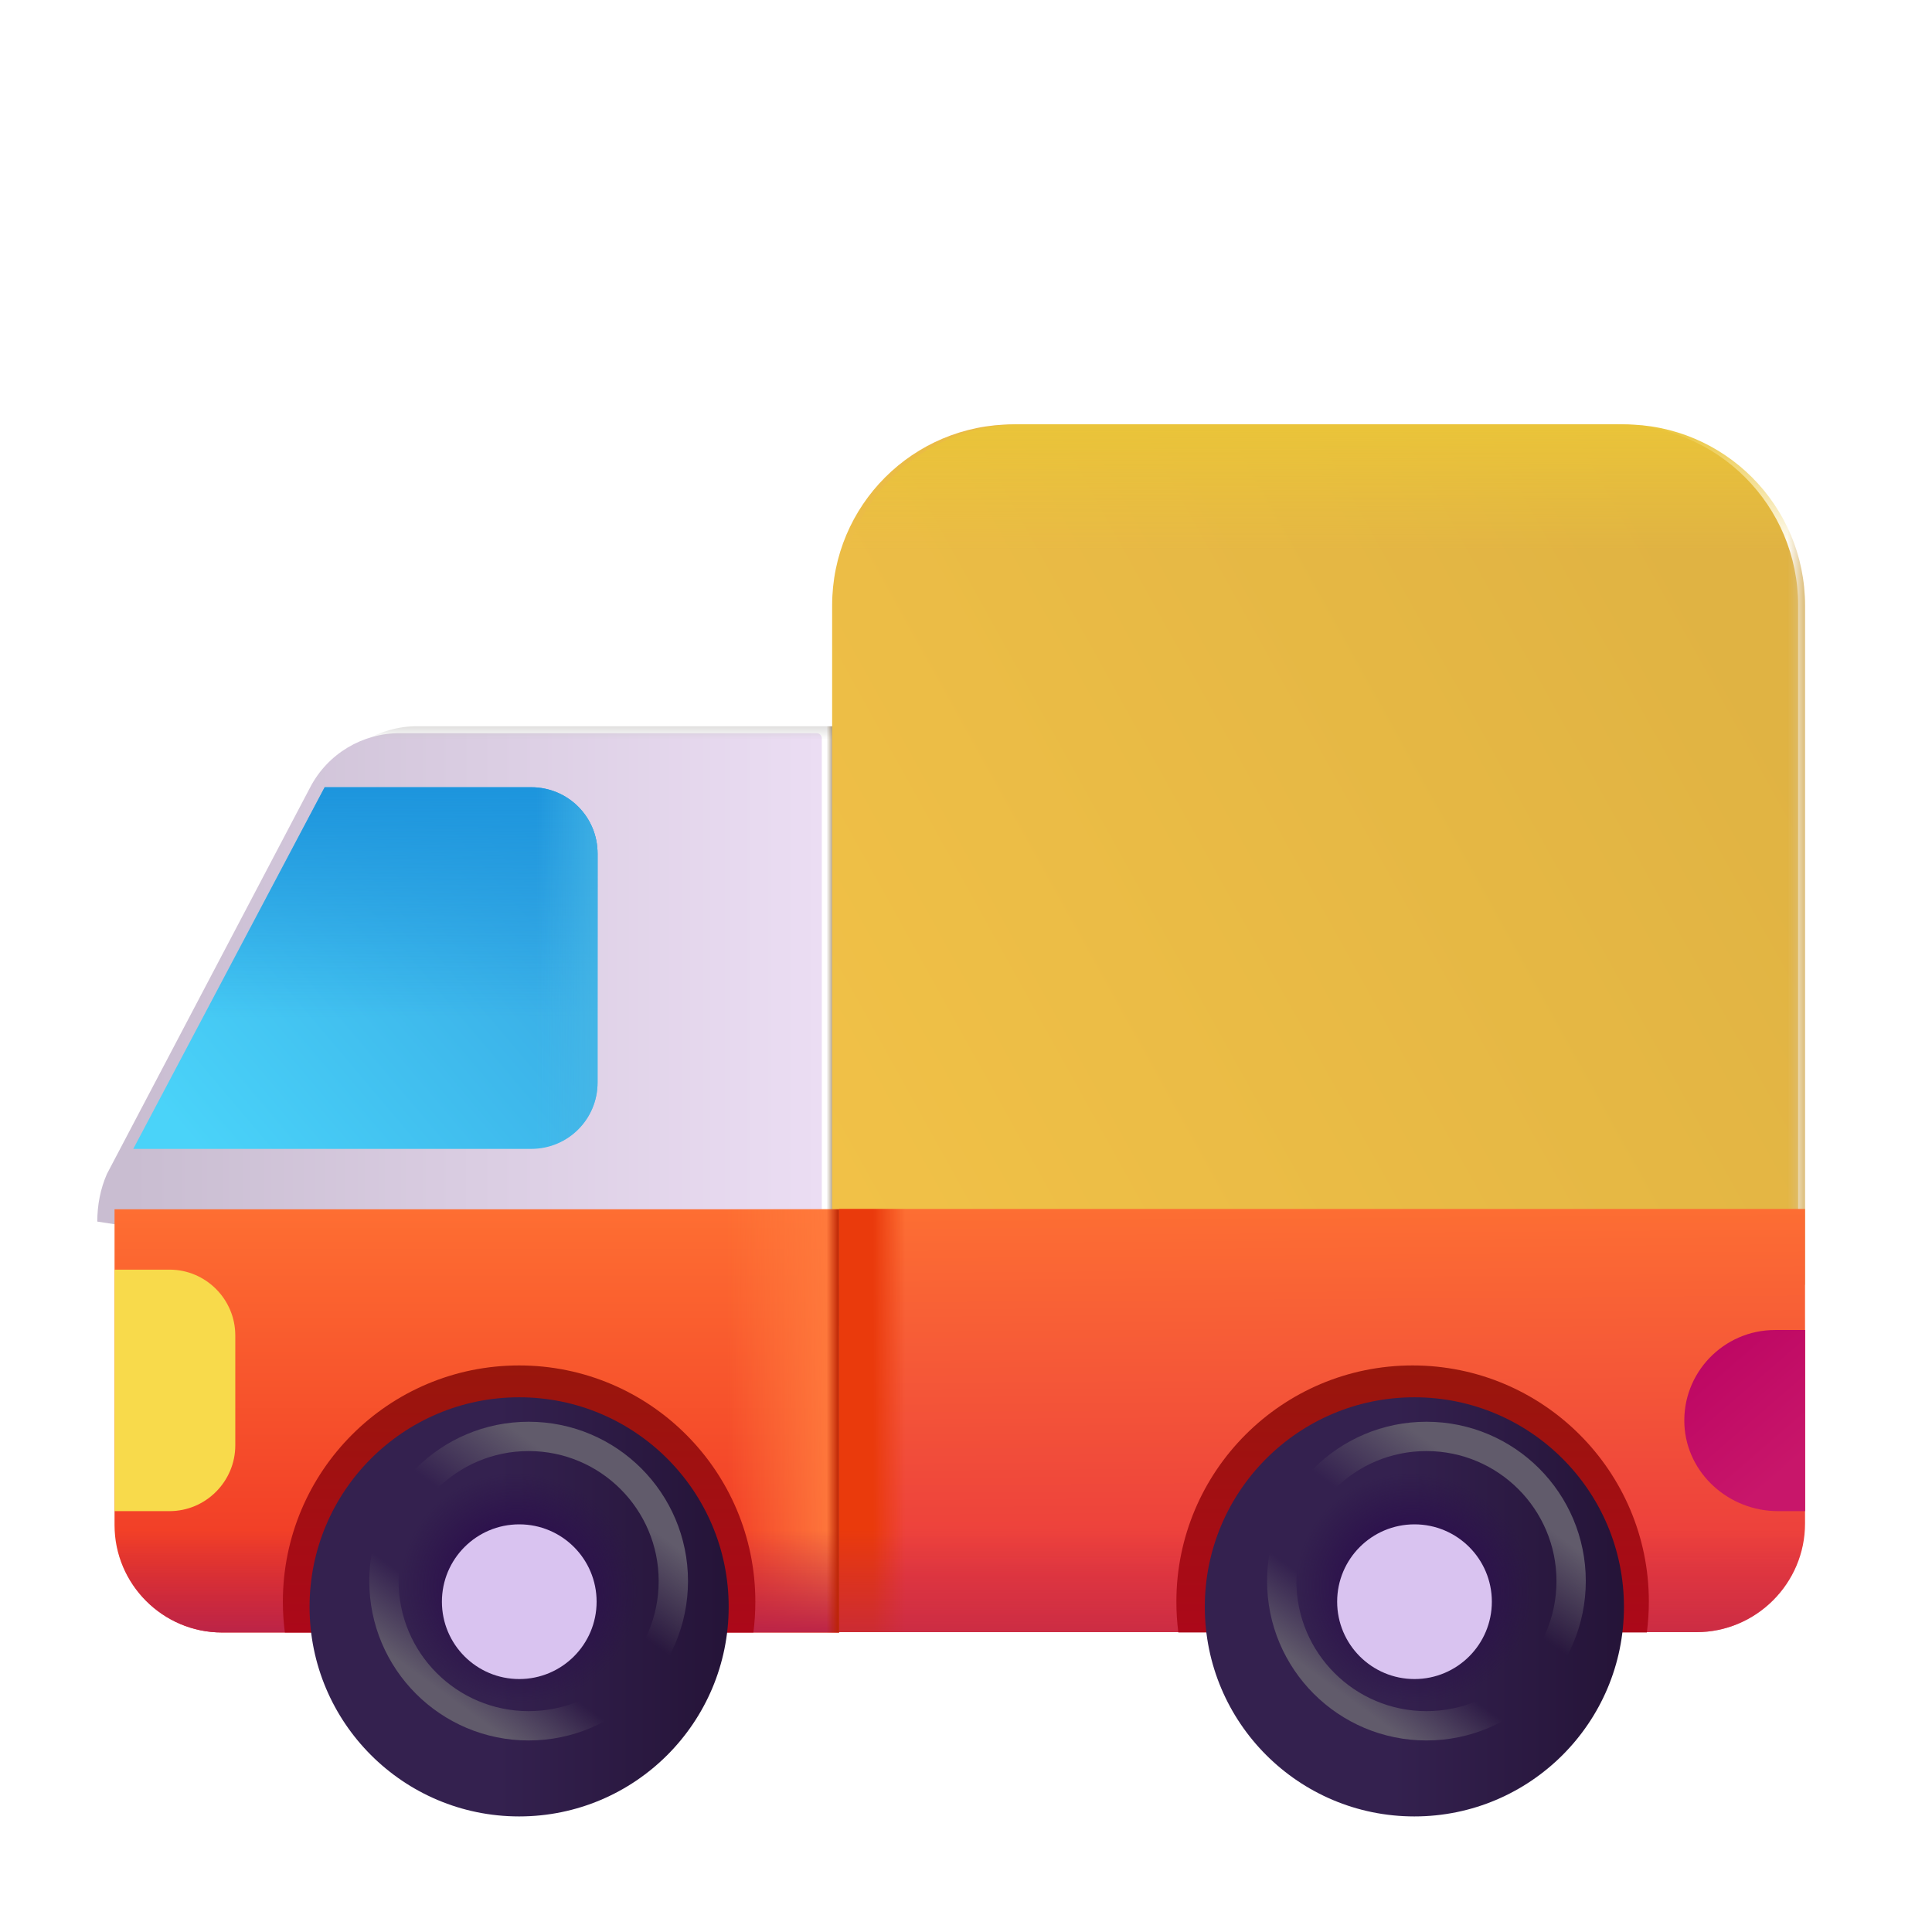 <svg width="56" height="56" viewBox="0 0 56 56" fill="none" xmlns="http://www.w3.org/2000/svg">
<g filter="url(#filter0_ii_7056_3357)">
<path d="M3.6 33.826L9.498 22.608C10.005 21.646 11.003 21.051 12.088 21.051H24.17C24.253 21.051 24.32 21.118 24.32 21.201V38.441L3.32 35.208C3.32 34.736 3.408 34.263 3.6 33.826Z" fill="url(#paint0_linear_7056_3357)"/>
</g>
<path d="M3.6 33.826L9.498 22.608C10.005 21.646 11.003 21.051 12.088 21.051H24.17C24.253 21.051 24.32 21.118 24.32 21.201V38.441L3.32 35.208C3.32 34.736 3.408 34.263 3.6 33.826Z" fill="url(#paint1_linear_7056_3357)"/>
<path d="M3.6 33.826L9.498 22.608C10.005 21.646 11.003 21.051 12.088 21.051H24.17C24.253 21.051 24.32 21.118 24.32 21.201V38.441L3.32 35.208C3.32 34.736 3.408 34.263 3.6 33.826Z" fill="url(#paint2_linear_7056_3357)"/>
<g filter="url(#filter1_ii_7056_3357)">
<path d="M47.07 12.301H29.57C26.665 12.301 24.32 14.646 24.32 17.551V37.241H52.32V17.551C52.32 14.646 49.975 12.301 47.07 12.301Z" fill="url(#paint3_linear_7056_3357)"/>
</g>
<path d="M47.07 12.301H29.57C26.665 12.301 24.32 14.646 24.32 17.551V37.241H52.32V17.551C52.32 14.646 49.975 12.301 47.07 12.301Z" fill="url(#paint4_linear_7056_3357)"/>
<path d="M47.07 12.301H29.57C26.665 12.301 24.32 14.646 24.32 17.551V37.241H52.32V17.551C52.32 14.646 49.975 12.301 47.07 12.301Z" fill="url(#paint5_linear_7056_3357)"/>
<path d="M3.863 33.301H15.396C16.463 33.301 17.321 32.443 17.321 31.376V24.743C17.321 23.676 16.463 22.818 15.396 22.818H9.411L3.863 33.301Z" fill="url(#paint6_linear_7056_3357)"/>
<path d="M3.863 33.301H15.396C16.463 33.301 17.321 32.443 17.321 31.376V24.743C17.321 23.676 16.463 22.818 15.396 22.818H9.411L3.863 33.301Z" fill="url(#paint7_linear_7056_3357)"/>
<path d="M3.863 33.301H15.396C16.463 33.301 17.321 32.443 17.321 31.376V24.743C17.321 23.676 16.463 22.818 15.396 22.818H9.411L3.863 33.301Z" fill="url(#paint8_linear_7056_3357)"/>
<path d="M24.32 47.309V35.042H52.32V44.16C52.32 45.892 50.903 47.309 49.17 47.309H24.32Z" fill="url(#paint9_linear_7056_3357)"/>
<path d="M24.32 47.309V35.042H52.32V44.16C52.32 45.892 50.903 47.309 49.17 47.309H24.32Z" fill="url(#paint10_linear_7056_3357)"/>
<path d="M24.32 47.309V35.042H52.32V44.16C52.32 45.892 50.903 47.309 49.17 47.309H24.32Z" fill="url(#paint11_linear_7056_3357)"/>
<g filter="url(#filter2_ii_7056_3357)">
<path d="M40.945 49.051C42.395 49.051 43.57 47.876 43.57 46.426C43.57 44.976 42.395 43.801 40.945 43.801C39.496 43.801 38.32 44.976 38.32 46.426C38.32 47.876 39.496 49.051 40.945 49.051Z" fill="#D9C3F0"/>
</g>
<path d="M52.323 38.551H51.448C49.961 38.551 48.753 39.793 48.823 41.298C48.893 42.716 50.118 43.801 51.536 43.801H52.323V38.551Z" fill="url(#paint12_linear_7056_3357)"/>
<path d="M24.32 35.051H3.32V44.203C3.32 45.918 4.72 47.318 6.435 47.318H24.32V35.051Z" fill="url(#paint13_linear_7056_3357)"/>
<path d="M24.32 35.051H3.32V44.203C3.32 45.918 4.72 47.318 6.435 47.318H24.32V35.051Z" fill="url(#paint14_linear_7056_3357)"/>
<path d="M24.32 35.051H3.32V44.203C3.32 45.918 4.72 47.318 6.435 47.318H24.32V35.051Z" fill="url(#paint15_linear_7056_3357)"/>
<path d="M24.32 35.051H3.32V44.203C3.32 45.918 4.72 47.318 6.435 47.318H24.32V35.051Z" fill="url(#paint16_linear_7056_3357)"/>
<path fill-rule="evenodd" clip-rule="evenodd" d="M21.837 47.318C21.875 47.026 21.894 46.728 21.894 46.426C21.894 42.644 18.829 39.578 15.047 39.578C11.265 39.578 8.199 42.644 8.199 46.426C8.199 46.728 8.219 47.026 8.257 47.318H21.837Z" fill="url(#paint17_linear_7056_3357)"/>
<path fill-rule="evenodd" clip-rule="evenodd" d="M47.735 47.318C47.773 47.026 47.793 46.728 47.793 46.426C47.793 42.644 44.727 39.578 40.945 39.578C37.163 39.578 34.098 42.644 34.098 46.426C34.098 46.728 34.117 47.026 34.155 47.318H47.735Z" fill="url(#paint18_linear_7056_3357)"/>
<g filter="url(#filter3_ii_7056_3357)">
<path d="M40.996 52.5C44.351 52.5 47.071 49.78 47.071 46.425C47.071 43.071 44.351 40.351 40.996 40.351C37.642 40.351 34.922 43.071 34.922 46.425C34.922 49.78 37.642 52.5 40.996 52.5Z" fill="url(#paint19_linear_7056_3357)"/>
<path d="M40.996 52.5C44.351 52.5 47.071 49.78 47.071 46.425C47.071 43.071 44.351 40.351 40.996 40.351C37.642 40.351 34.922 43.071 34.922 46.425C34.922 49.78 37.642 52.5 40.996 52.5Z" fill="url(#paint20_radial_7056_3357)"/>
</g>
<g filter="url(#filter4_ii_7056_3357)">
<path d="M41 48.668C42.238 48.668 43.242 47.664 43.242 46.426C43.242 45.187 42.238 44.184 41 44.184C39.762 44.184 38.758 45.187 38.758 46.426C38.758 47.664 39.762 48.668 41 48.668Z" fill="#D9C3F0"/>
</g>
<path d="M4.913 43.801H3.32V36.801H4.913C5.963 36.801 6.82 37.658 6.82 38.708V41.893C6.82 42.943 5.963 43.801 4.913 43.801Z" fill="#F8DA4B"/>
<g filter="url(#filter5_ii_7056_3357)">
<path d="M15.047 52.5C18.402 52.5 21.121 49.78 21.121 46.425C21.121 43.071 18.402 40.351 15.047 40.351C11.692 40.351 8.973 43.071 8.973 46.425C8.973 49.78 11.692 52.5 15.047 52.5Z" fill="url(#paint21_linear_7056_3357)"/>
<path d="M15.047 52.5C18.402 52.5 21.121 49.78 21.121 46.425C21.121 43.071 18.402 40.351 15.047 40.351C11.692 40.351 8.973 43.071 8.973 46.425C8.973 49.78 11.692 52.5 15.047 52.5Z" fill="url(#paint22_radial_7056_3357)"/>
</g>
<g filter="url(#filter6_ii_7056_3357)">
<path d="M15.051 48.668C16.289 48.668 17.293 47.664 17.293 46.426C17.293 45.187 16.289 44.184 15.051 44.184C13.812 44.184 12.809 45.187 12.809 46.426C12.809 47.664 13.812 48.668 15.051 48.668Z" fill="#D9C3F0"/>
</g>
<g filter="url(#filter7_f_7056_3357)">
<ellipse cx="15.323" cy="45.829" rx="4.194" ry="4.194" stroke="url(#paint23_linear_7056_3357)" stroke-width="0.85"/>
</g>
<g filter="url(#filter8_f_7056_3357)">
<ellipse cx="41.346" cy="45.829" rx="4.194" ry="4.194" stroke="url(#paint24_linear_7056_3357)" stroke-width="0.85"/>
</g>
<defs>
<filter id="filter0_ii_7056_3357" x="2.82" y="21.051" width="22" height="17.591" filterUnits="userSpaceOnUse" color-interpolation-filters="sRGB">
<feFlood flood-opacity="0" result="BackgroundImageFix"/>
<feBlend mode="normal" in="SourceGraphic" in2="BackgroundImageFix" result="shape"/>
<feColorMatrix in="SourceAlpha" type="matrix" values="0 0 0 0 0 0 0 0 0 0 0 0 0 0 0 0 0 0 127 0" result="hardAlpha"/>
<feOffset dx="-1" dy="0.2"/>
<feGaussianBlur stdDeviation="0.25"/>
<feComposite in2="hardAlpha" operator="arithmetic" k2="-1" k3="1"/>
<feColorMatrix type="matrix" values="0 0 0 0 1 0 0 0 0 0.945 0 0 0 0 0.996 0 0 0 1 0"/>
<feBlend mode="normal" in2="shape" result="effect1_innerShadow_7056_3357"/>
<feColorMatrix in="SourceAlpha" type="matrix" values="0 0 0 0 0 0 0 0 0 0 0 0 0 0 0 0 0 0 127 0" result="hardAlpha"/>
<feOffset dx="0.5"/>
<feGaussianBlur stdDeviation="0.25"/>
<feComposite in2="hardAlpha" operator="arithmetic" k2="-1" k3="1"/>
<feColorMatrix type="matrix" values="0 0 0 0 0.678 0 0 0 0 0.639 0 0 0 0 0.643 0 0 0 1 0"/>
<feBlend mode="normal" in2="effect1_innerShadow_7056_3357" result="effect2_innerShadow_7056_3357"/>
</filter>
<filter id="filter1_ii_7056_3357" x="23.82" y="12.301" width="29" height="24.94" filterUnits="userSpaceOnUse" color-interpolation-filters="sRGB">
<feFlood flood-opacity="0" result="BackgroundImageFix"/>
<feBlend mode="normal" in="SourceGraphic" in2="BackgroundImageFix" result="shape"/>
<feColorMatrix in="SourceAlpha" type="matrix" values="0 0 0 0 0 0 0 0 0 0 0 0 0 0 0 0 0 0 127 0" result="hardAlpha"/>
<feOffset dx="0.8"/>
<feGaussianBlur stdDeviation="0.25"/>
<feComposite in2="hardAlpha" operator="arithmetic" k2="-1" k3="1"/>
<feColorMatrix type="matrix" values="0 0 0 0 0.784 0 0 0 0 0.616 0 0 0 0 0.259 0 0 0 1 0"/>
<feBlend mode="normal" in2="shape" result="effect1_innerShadow_7056_3357"/>
<feColorMatrix in="SourceAlpha" type="matrix" values="0 0 0 0 0 0 0 0 0 0 0 0 0 0 0 0 0 0 127 0" result="hardAlpha"/>
<feOffset dx="-1"/>
<feGaussianBlur stdDeviation="0.25"/>
<feComposite in2="hardAlpha" operator="arithmetic" k2="-1" k3="1"/>
<feColorMatrix type="matrix" values="0 0 0 0 0.91 0 0 0 0 0.757 0 0 0 0 0.275 0 0 0 1 0"/>
<feBlend mode="normal" in2="effect1_innerShadow_7056_3357" result="effect2_innerShadow_7056_3357"/>
</filter>
<filter id="filter2_ii_7056_3357" x="38.27" y="43.751" width="5.35" height="5.35" filterUnits="userSpaceOnUse" color-interpolation-filters="sRGB">
<feFlood flood-opacity="0" result="BackgroundImageFix"/>
<feBlend mode="normal" in="SourceGraphic" in2="BackgroundImageFix" result="shape"/>
<feColorMatrix in="SourceAlpha" type="matrix" values="0 0 0 0 0 0 0 0 0 0 0 0 0 0 0 0 0 0 127 0" result="hardAlpha"/>
<feOffset dx="0.05" dy="-0.05"/>
<feGaussianBlur stdDeviation="0.05"/>
<feComposite in2="hardAlpha" operator="arithmetic" k2="-1" k3="1"/>
<feColorMatrix type="matrix" values="0 0 0 0 0.478 0 0 0 0 0.365 0 0 0 0 0.584 0 0 0 1 0"/>
<feBlend mode="normal" in2="shape" result="effect1_innerShadow_7056_3357"/>
<feColorMatrix in="SourceAlpha" type="matrix" values="0 0 0 0 0 0 0 0 0 0 0 0 0 0 0 0 0 0 127 0" result="hardAlpha"/>
<feOffset dx="-0.05" dy="0.05"/>
<feGaussianBlur stdDeviation="0.05"/>
<feComposite in2="hardAlpha" operator="arithmetic" k2="-1" k3="1"/>
<feColorMatrix type="matrix" values="0 0 0 0 0.808 0 0 0 0 0.765 0 0 0 0 0.859 0 0 0 1 0"/>
<feBlend mode="normal" in2="effect1_innerShadow_7056_3357" result="effect2_innerShadow_7056_3357"/>
</filter>
<filter id="filter3_ii_7056_3357" x="34.922" y="40.351" width="12.148" height="12.299" filterUnits="userSpaceOnUse" color-interpolation-filters="sRGB">
<feFlood flood-opacity="0" result="BackgroundImageFix"/>
<feBlend mode="normal" in="SourceGraphic" in2="BackgroundImageFix" result="shape"/>
<feColorMatrix in="SourceAlpha" type="matrix" values="0 0 0 0 0 0 0 0 0 0 0 0 0 0 0 0 0 0 127 0" result="hardAlpha"/>
<feOffset/>
<feGaussianBlur stdDeviation="0.5"/>
<feComposite in2="hardAlpha" operator="arithmetic" k2="-1" k3="1"/>
<feColorMatrix type="matrix" values="0 0 0 0 0.145 0 0 0 0 0.082 0 0 0 0 0.216 0 0 0 1 0"/>
<feBlend mode="normal" in2="shape" result="effect1_innerShadow_7056_3357"/>
<feColorMatrix in="SourceAlpha" type="matrix" values="0 0 0 0 0 0 0 0 0 0 0 0 0 0 0 0 0 0 127 0" result="hardAlpha"/>
<feOffset dy="0.15"/>
<feGaussianBlur stdDeviation="0.125"/>
<feComposite in2="hardAlpha" operator="arithmetic" k2="-1" k3="1"/>
<feColorMatrix type="matrix" values="0 0 0 0 0.208 0 0 0 0 0.031 0 0 0 0 0.235 0 0 0 1 0"/>
<feBlend mode="normal" in2="effect1_innerShadow_7056_3357" result="effect2_innerShadow_7056_3357"/>
</filter>
<filter id="filter4_ii_7056_3357" x="38.708" y="44.134" width="4.584" height="4.584" filterUnits="userSpaceOnUse" color-interpolation-filters="sRGB">
<feFlood flood-opacity="0" result="BackgroundImageFix"/>
<feBlend mode="normal" in="SourceGraphic" in2="BackgroundImageFix" result="shape"/>
<feColorMatrix in="SourceAlpha" type="matrix" values="0 0 0 0 0 0 0 0 0 0 0 0 0 0 0 0 0 0 127 0" result="hardAlpha"/>
<feOffset dx="0.05" dy="-0.05"/>
<feGaussianBlur stdDeviation="0.05"/>
<feComposite in2="hardAlpha" operator="arithmetic" k2="-1" k3="1"/>
<feColorMatrix type="matrix" values="0 0 0 0 0.478 0 0 0 0 0.365 0 0 0 0 0.584 0 0 0 1 0"/>
<feBlend mode="normal" in2="shape" result="effect1_innerShadow_7056_3357"/>
<feColorMatrix in="SourceAlpha" type="matrix" values="0 0 0 0 0 0 0 0 0 0 0 0 0 0 0 0 0 0 127 0" result="hardAlpha"/>
<feOffset dx="-0.05" dy="0.05"/>
<feGaussianBlur stdDeviation="0.05"/>
<feComposite in2="hardAlpha" operator="arithmetic" k2="-1" k3="1"/>
<feColorMatrix type="matrix" values="0 0 0 0 0.808 0 0 0 0 0.765 0 0 0 0 0.859 0 0 0 1 0"/>
<feBlend mode="normal" in2="effect1_innerShadow_7056_3357" result="effect2_innerShadow_7056_3357"/>
</filter>
<filter id="filter5_ii_7056_3357" x="8.973" y="40.351" width="12.148" height="12.299" filterUnits="userSpaceOnUse" color-interpolation-filters="sRGB">
<feFlood flood-opacity="0" result="BackgroundImageFix"/>
<feBlend mode="normal" in="SourceGraphic" in2="BackgroundImageFix" result="shape"/>
<feColorMatrix in="SourceAlpha" type="matrix" values="0 0 0 0 0 0 0 0 0 0 0 0 0 0 0 0 0 0 127 0" result="hardAlpha"/>
<feOffset/>
<feGaussianBlur stdDeviation="0.5"/>
<feComposite in2="hardAlpha" operator="arithmetic" k2="-1" k3="1"/>
<feColorMatrix type="matrix" values="0 0 0 0 0.145 0 0 0 0 0.082 0 0 0 0 0.216 0 0 0 1 0"/>
<feBlend mode="normal" in2="shape" result="effect1_innerShadow_7056_3357"/>
<feColorMatrix in="SourceAlpha" type="matrix" values="0 0 0 0 0 0 0 0 0 0 0 0 0 0 0 0 0 0 127 0" result="hardAlpha"/>
<feOffset dy="0.15"/>
<feGaussianBlur stdDeviation="0.125"/>
<feComposite in2="hardAlpha" operator="arithmetic" k2="-1" k3="1"/>
<feColorMatrix type="matrix" values="0 0 0 0 0.208 0 0 0 0 0.031 0 0 0 0 0.235 0 0 0 1 0"/>
<feBlend mode="normal" in2="effect1_innerShadow_7056_3357" result="effect2_innerShadow_7056_3357"/>
</filter>
<filter id="filter6_ii_7056_3357" x="12.759" y="44.134" width="4.584" height="4.584" filterUnits="userSpaceOnUse" color-interpolation-filters="sRGB">
<feFlood flood-opacity="0" result="BackgroundImageFix"/>
<feBlend mode="normal" in="SourceGraphic" in2="BackgroundImageFix" result="shape"/>
<feColorMatrix in="SourceAlpha" type="matrix" values="0 0 0 0 0 0 0 0 0 0 0 0 0 0 0 0 0 0 127 0" result="hardAlpha"/>
<feOffset dx="0.05" dy="-0.05"/>
<feGaussianBlur stdDeviation="0.05"/>
<feComposite in2="hardAlpha" operator="arithmetic" k2="-1" k3="1"/>
<feColorMatrix type="matrix" values="0 0 0 0 0.478 0 0 0 0 0.365 0 0 0 0 0.584 0 0 0 1 0"/>
<feBlend mode="normal" in2="shape" result="effect1_innerShadow_7056_3357"/>
<feColorMatrix in="SourceAlpha" type="matrix" values="0 0 0 0 0 0 0 0 0 0 0 0 0 0 0 0 0 0 127 0" result="hardAlpha"/>
<feOffset dx="-0.05" dy="0.05"/>
<feGaussianBlur stdDeviation="0.05"/>
<feComposite in2="hardAlpha" operator="arithmetic" k2="-1" k3="1"/>
<feColorMatrix type="matrix" values="0 0 0 0 0.808 0 0 0 0 0.765 0 0 0 0 0.859 0 0 0 1 0"/>
<feBlend mode="normal" in2="effect1_innerShadow_7056_3357" result="effect2_innerShadow_7056_3357"/>
</filter>
<filter id="filter7_f_7056_3357" x="9.953" y="40.46" width="10.738" height="10.738" filterUnits="userSpaceOnUse" color-interpolation-filters="sRGB">
<feFlood flood-opacity="0" result="BackgroundImageFix"/>
<feBlend mode="normal" in="SourceGraphic" in2="BackgroundImageFix" result="shape"/>
<feGaussianBlur stdDeviation="0.375" result="effect1_foregroundBlur_7056_3357"/>
</filter>
<filter id="filter8_f_7056_3357" x="35.977" y="40.46" width="10.738" height="10.738" filterUnits="userSpaceOnUse" color-interpolation-filters="sRGB">
<feFlood flood-opacity="0" result="BackgroundImageFix"/>
<feBlend mode="normal" in="SourceGraphic" in2="BackgroundImageFix" result="shape"/>
<feGaussianBlur stdDeviation="0.375" result="effect1_foregroundBlur_7056_3357"/>
</filter>
<linearGradient id="paint0_linear_7056_3357" x1="4.305" y1="28.129" x2="24.32" y2="28.129" gradientUnits="userSpaceOnUse">
<stop stop-color="#C9BDD1"/>
<stop offset="1" stop-color="#EBDDF3"/>
</linearGradient>
<linearGradient id="paint1_linear_7056_3357" x1="14.876" y1="20.764" x2="14.876" y2="22.106" gradientUnits="userSpaceOnUse">
<stop stop-color="#C8C6C5"/>
<stop offset="0.495" stop-color="#C8C6C5" stop-opacity="0"/>
</linearGradient>
<linearGradient id="paint2_linear_7056_3357" x1="24.32" y1="27.668" x2="23.96" y2="27.668" gradientUnits="userSpaceOnUse">
<stop stop-color="#604114"/>
<stop offset="1" stop-color="#604114" stop-opacity="0"/>
</linearGradient>
<linearGradient id="paint3_linear_7056_3357" x1="25.652" y1="36.796" x2="52.32" y2="22.024" gradientUnits="userSpaceOnUse">
<stop stop-color="#F1C147"/>
<stop offset="1" stop-color="#E0B343"/>
</linearGradient>
<linearGradient id="paint4_linear_7056_3357" x1="38.32" y1="12.301" x2="38.32" y2="15.958" gradientUnits="userSpaceOnUse">
<stop stop-color="#EAC439"/>
<stop offset="1" stop-color="#EAC439" stop-opacity="0"/>
</linearGradient>
<linearGradient id="paint5_linear_7056_3357" x1="52.32" y1="26.52" x2="51.815" y2="26.52" gradientUnits="userSpaceOnUse">
<stop stop-color="#DDBE7A"/>
<stop offset="1" stop-color="#DDBE7A" stop-opacity="0"/>
</linearGradient>
<linearGradient id="paint6_linear_7056_3357" x1="16.336" y1="24.332" x2="5.727" y2="33.301" gradientUnits="userSpaceOnUse">
<stop stop-color="#35A5E2"/>
<stop offset="1" stop-color="#4AD3F9"/>
</linearGradient>
<linearGradient id="paint7_linear_7056_3357" x1="10.592" y1="22.818" x2="10.592" y2="29.521" gradientUnits="userSpaceOnUse">
<stop stop-color="#1D95DD"/>
<stop offset="1" stop-color="#1D95DD" stop-opacity="0"/>
</linearGradient>
<linearGradient id="paint8_linear_7056_3357" x1="18.044" y1="28.966" x2="15.545" y2="28.966" gradientUnits="userSpaceOnUse">
<stop stop-color="#48B8E6"/>
<stop offset="1" stop-color="#48B8E6" stop-opacity="0"/>
</linearGradient>
<linearGradient id="paint9_linear_7056_3357" x1="32.772" y1="35.042" x2="32.852" y2="45.66" gradientUnits="userSpaceOnUse">
<stop stop-color="#FD6E33"/>
<stop offset="1" stop-color="#EB3C3D"/>
</linearGradient>
<linearGradient id="paint10_linear_7056_3357" x1="24.32" y1="39.575" x2="26.246" y2="39.575" gradientUnits="userSpaceOnUse">
<stop offset="0.513" stop-color="#EA3A0C"/>
<stop offset="1" stop-color="#EA3A0C" stop-opacity="0"/>
</linearGradient>
<linearGradient id="paint11_linear_7056_3357" x1="38.32" y1="48.823" x2="38.32" y2="44.339" gradientUnits="userSpaceOnUse">
<stop stop-color="#BC2447"/>
<stop offset="1" stop-color="#BC2447" stop-opacity="0"/>
</linearGradient>
<linearGradient id="paint12_linear_7056_3357" x1="48.82" y1="39.535" x2="51.612" y2="42.762" gradientUnits="userSpaceOnUse">
<stop stop-color="#BD0663"/>
<stop offset="1" stop-color="#C8166A"/>
</linearGradient>
<linearGradient id="paint13_linear_7056_3357" x1="13.82" y1="34.285" x2="13.82" y2="47.318" gradientUnits="userSpaceOnUse">
<stop stop-color="#FF7233"/>
<stop offset="1" stop-color="#EE3124"/>
</linearGradient>
<linearGradient id="paint14_linear_7056_3357" x1="24.32" y1="41.449" x2="21.094" y2="41.449" gradientUnits="userSpaceOnUse">
<stop stop-color="#FF7B3D"/>
<stop offset="1" stop-color="#FF7B3D" stop-opacity="0"/>
</linearGradient>
<linearGradient id="paint15_linear_7056_3357" x1="13.82" y1="47.318" x2="13.82" y2="44.348" gradientUnits="userSpaceOnUse">
<stop stop-color="#BC2447"/>
<stop offset="1" stop-color="#BC2447" stop-opacity="0"/>
</linearGradient>
<linearGradient id="paint16_linear_7056_3357" x1="24.32" y1="39.719" x2="23.96" y2="39.719" gradientUnits="userSpaceOnUse">
<stop stop-color="#BC2303"/>
<stop offset="1" stop-color="#BC2303" stop-opacity="0"/>
</linearGradient>
<linearGradient id="paint17_linear_7056_3357" x1="15.047" y1="39.578" x2="15.047" y2="47.318" gradientUnits="userSpaceOnUse">
<stop stop-color="#99160C"/>
<stop offset="1" stop-color="#AC0819"/>
</linearGradient>
<linearGradient id="paint18_linear_7056_3357" x1="40.945" y1="39.578" x2="40.945" y2="47.318" gradientUnits="userSpaceOnUse">
<stop stop-color="#99160C"/>
<stop offset="1" stop-color="#AC0819"/>
</linearGradient>
<linearGradient id="paint19_linear_7056_3357" x1="38.195" y1="44.898" x2="47.319" y2="44.898" gradientUnits="userSpaceOnUse">
<stop offset="0.239" stop-color="#34214F"/>
<stop offset="1" stop-color="#241337"/>
</linearGradient>
<radialGradient id="paint20_radial_7056_3357" cx="0" cy="0" r="1" gradientUnits="userSpaceOnUse" gradientTransform="translate(40.996 45.882) rotate(-65.537) scale(3.314 3.462)">
<stop offset="0.523" stop-color="#2D114D"/>
<stop offset="1" stop-color="#2B1249" stop-opacity="0"/>
</radialGradient>
<linearGradient id="paint21_linear_7056_3357" x1="12.246" y1="44.898" x2="21.37" y2="44.898" gradientUnits="userSpaceOnUse">
<stop offset="0.239" stop-color="#34214F"/>
<stop offset="1" stop-color="#241337"/>
</linearGradient>
<radialGradient id="paint22_radial_7056_3357" cx="0" cy="0" r="1" gradientUnits="userSpaceOnUse" gradientTransform="translate(15.047 45.882) rotate(-65.537) scale(3.314 3.462)">
<stop offset="0.523" stop-color="#2D114D"/>
<stop offset="1" stop-color="#2B1249" stop-opacity="0"/>
</radialGradient>
<linearGradient id="paint23_linear_7056_3357" x1="17.608" y1="42.501" x2="12.513" y2="49.537" gradientUnits="userSpaceOnUse">
<stop offset="0.083" stop-color="#615B6B"/>
<stop offset="0.391" stop-color="#615B6B" stop-opacity="0"/>
<stop offset="0.692" stop-color="#615B6B" stop-opacity="0"/>
<stop offset="0.935" stop-color="#615B6B"/>
</linearGradient>
<linearGradient id="paint24_linear_7056_3357" x1="43.631" y1="42.501" x2="38.536" y2="49.537" gradientUnits="userSpaceOnUse">
<stop offset="0.083" stop-color="#615B6B"/>
<stop offset="0.391" stop-color="#615B6B" stop-opacity="0"/>
<stop offset="0.692" stop-color="#615B6B" stop-opacity="0"/>
<stop offset="0.935" stop-color="#615B6B"/>
</linearGradient>
</defs>
</svg>
